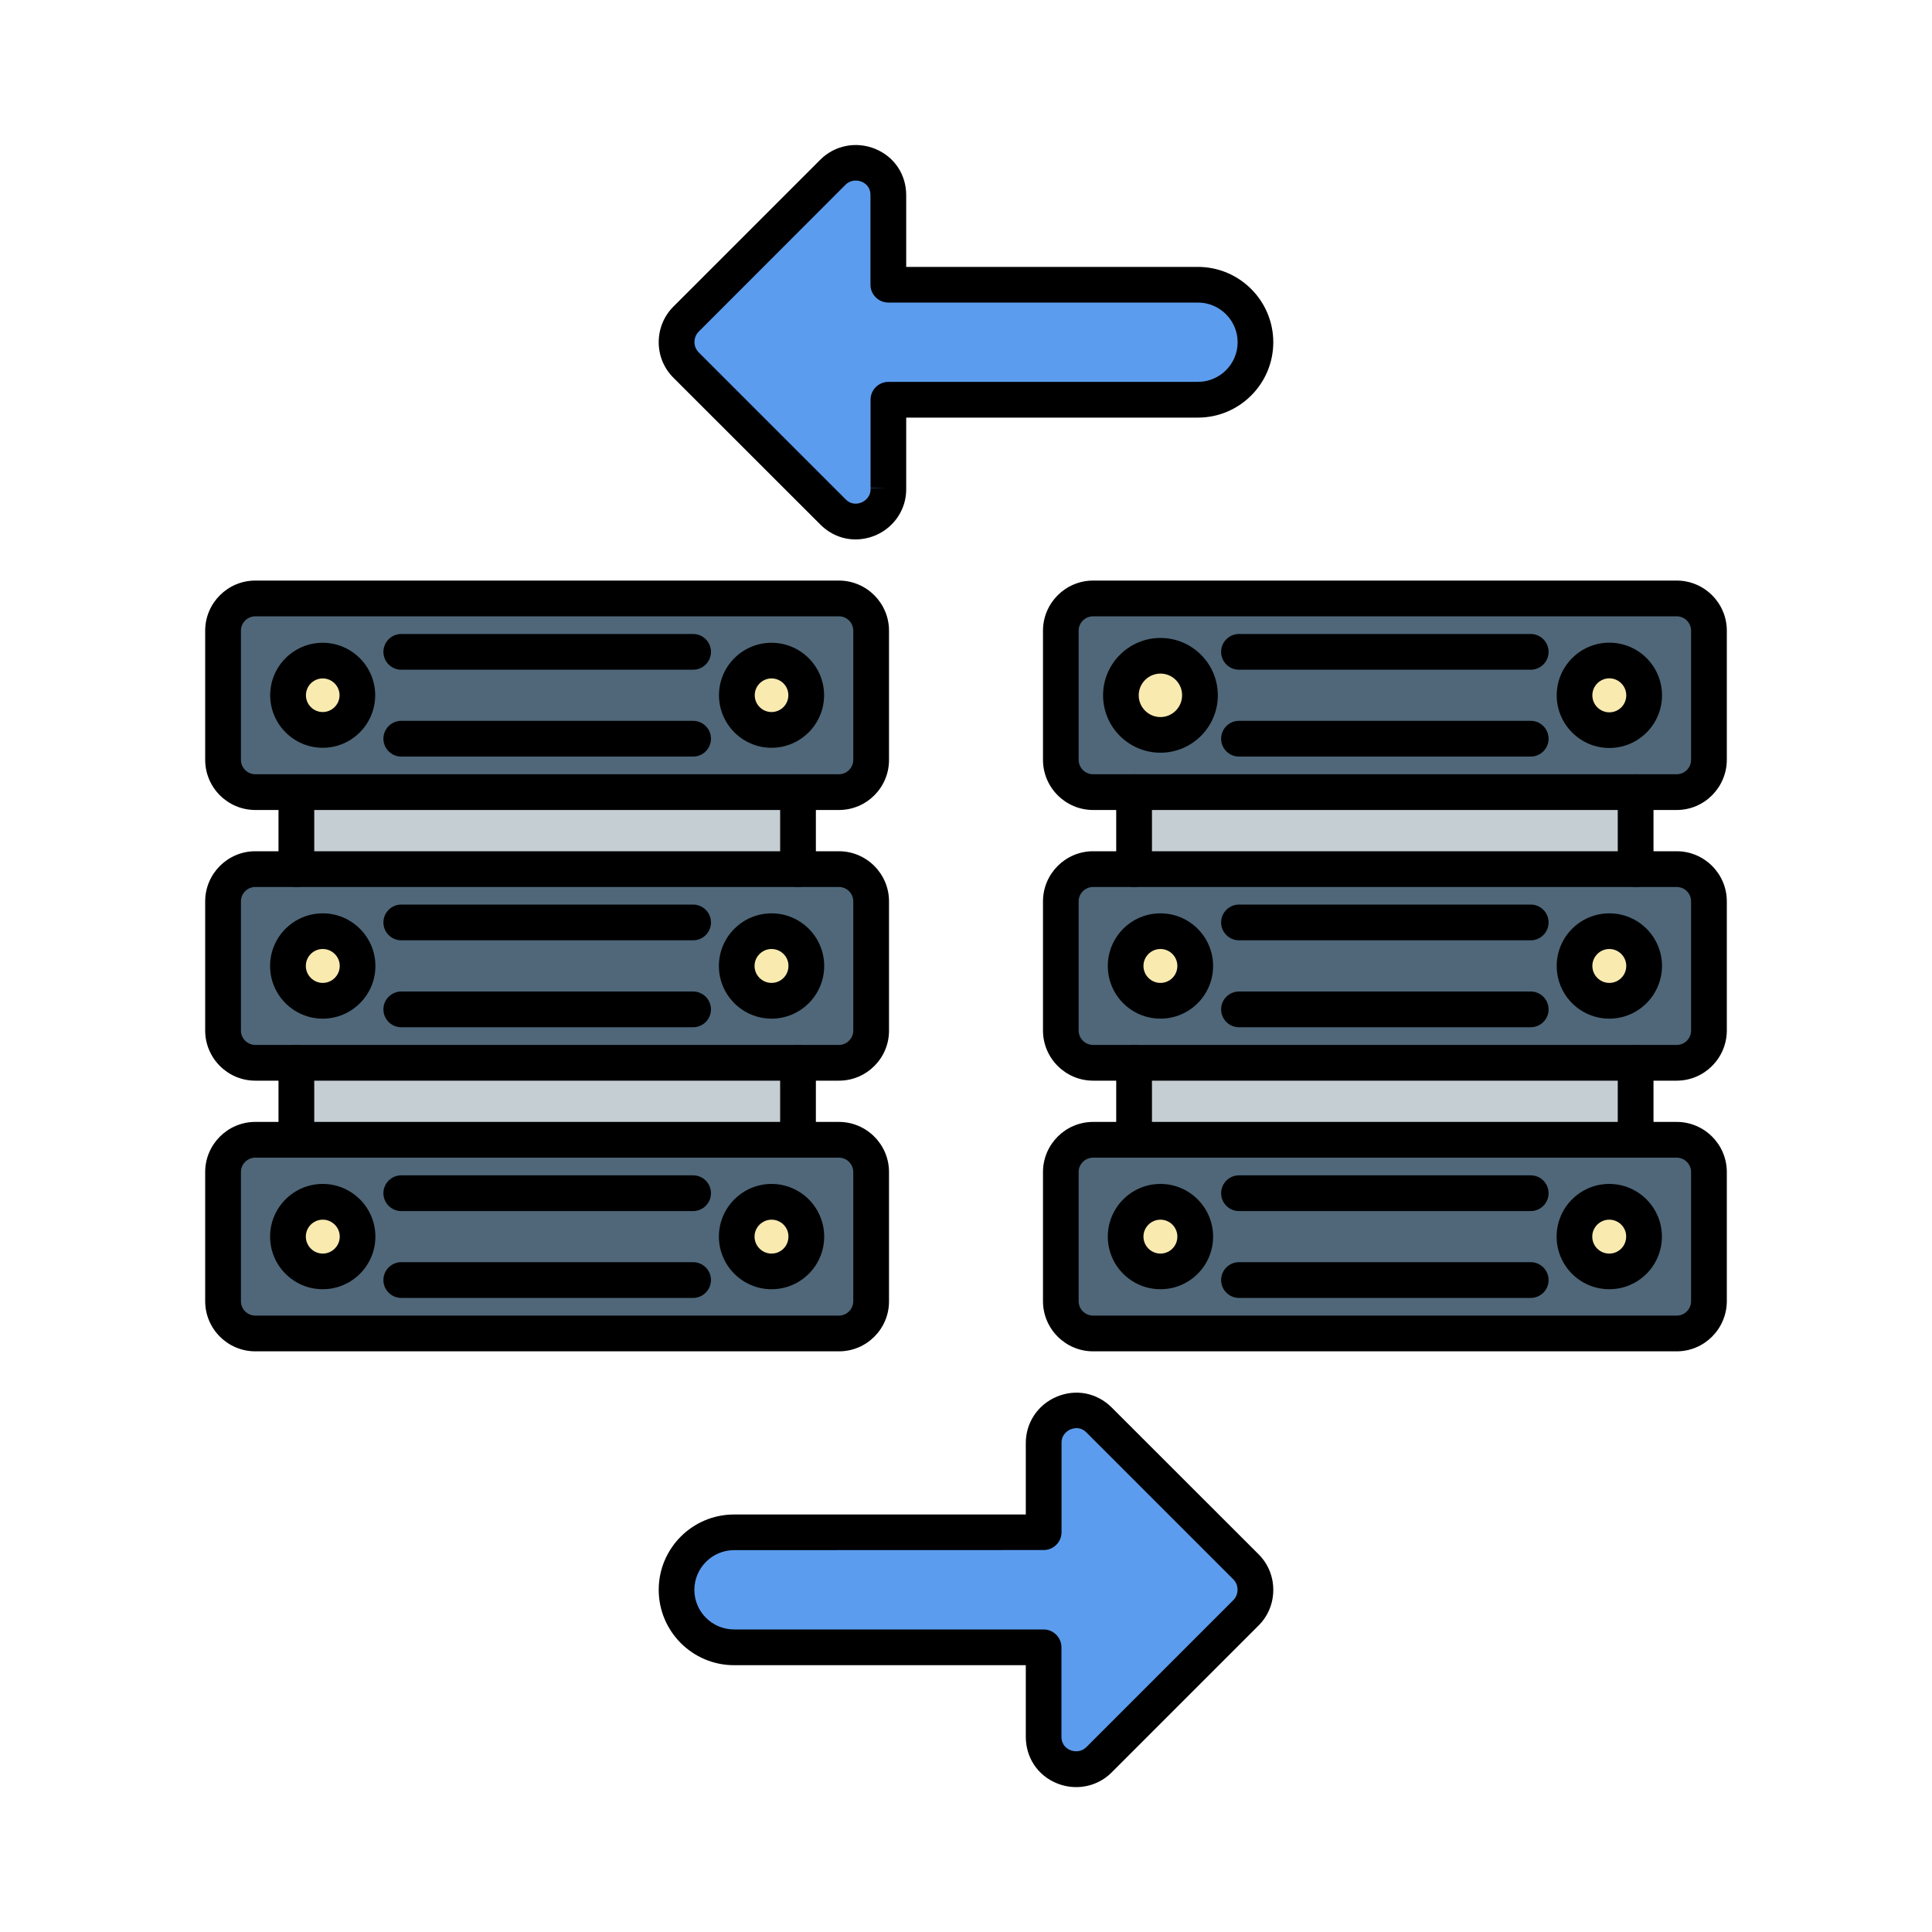 <?xml version="1.0" encoding="utf-8"?>
<!-- Generator: Adobe Illustrator 26.1.0, SVG Export Plug-In . SVG Version: 6.00 Build 0)  -->
<svg version="1.1" id="Layer_1" xmlns="http://www.w3.org/2000/svg" xmlns:xlink="http://www.w3.org/1999/xlink" x="0px" y="0px"
	 viewBox="0 0 200 200" style="enable-background:new 0 0 200 200;" xml:space="preserve">
<style type="text/css">
	.st0{fill-rule:evenodd;clip-rule:evenodd;fill:#F9EAB0;}
	.st1{fill-rule:evenodd;clip-rule:evenodd;fill:#4F6779;}
	.st2{fill-rule:evenodd;clip-rule:evenodd;fill:#C4CED3;}
	.st3{fill-rule:evenodd;clip-rule:evenodd;fill:#5C9CEE;}
	.st4{fill-rule:evenodd;clip-rule:evenodd;}
</style>
<g>
	<g>
		<g>
			<g>
				<path class="st0" d="M79.87,131.62c1.99,0,3.6-1.61,3.6-3.61c0-1.99-1.61-3.6-3.6-3.6s-3.6,1.61-3.6,3.6
					C76.27,130.01,77.88,131.62,79.87,131.62z"/>
			</g>
			<g>
				<path class="st0" d="M79.87,103.6c1.99,0,3.6-1.61,3.6-3.61c0-1.99-1.61-3.6-3.6-3.6s-3.6,1.61-3.6,3.6
					C76.27,101.99,77.88,103.6,79.87,103.6z"/>
			</g>
			<g>
				<path class="st0" d="M76.28,71.98c0,1.98,1.61,3.59,3.59,3.59c1.98,0,3.59-1.6,3.59-3.59s-1.61-3.59-3.59-3.59
					C77.89,68.38,76.28,69.99,76.28,71.98z"/>
			</g>
			<g>
				<path class="st0" d="M37,71.98c0-1.98-1.6-3.59-3.58-3.59c-1.98,0-3.59,1.6-3.59,3.59s1.6,3.59,3.59,3.59
					C35.39,75.56,37,73.96,37,71.98z"/>
			</g>
			<g>
				<path class="st0" d="M37.01,99.99c0-1.99-1.61-3.6-3.6-3.6s-3.6,1.61-3.6,3.6s1.61,3.61,3.6,3.61S37.01,101.99,37.01,99.99z"/>
			</g>
			<g>
				<path class="st0" d="M37.01,128.01c0-1.99-1.61-3.6-3.6-3.6s-3.6,1.61-3.6,3.6c0,1.99,1.61,3.61,3.6,3.61
					S37.01,130.01,37.01,128.01z"/>
			</g>
			<g>
				<path class="st1" d="M33.41,124.41c1.99,0,3.6,1.61,3.6,3.6s-1.61,3.61-3.6,3.61s-3.6-1.61-3.6-3.61
					C29.81,126.03,31.42,124.41,33.41,124.41L33.41,124.41L33.41,124.41z M26.43,138.04h60.41c1.84,0,3.34-1.51,3.34-3.34v-13.37
					c0-1.84-1.5-3.34-3.34-3.34H82.6H30.68h-4.24c-1.84,0-3.34,1.51-3.34,3.34v13.37C23.1,136.54,24.6,138.04,26.43,138.04
					L26.43,138.04L26.43,138.04z M79.87,131.62c-1.99,0-3.6-1.61-3.6-3.61c0-1.99,1.61-3.6,3.6-3.6s3.6,1.61,3.6,3.6
					C83.48,130.01,81.86,131.62,79.87,131.62z"/>
			</g>
			<g>
				<path class="st1" d="M30.68,110.02h51.93h4.24c1.84,0,3.34-1.51,3.34-3.34V93.31c0-1.84-1.5-3.34-3.34-3.34h-4.24H30.68h-4.24
					c-1.84,0-3.34,1.51-3.34,3.34v13.37c0,1.83,1.5,3.34,3.34,3.34H30.68L30.68,110.02L30.68,110.02z M33.41,96.39
					c1.99,0,3.6,1.61,3.6,3.6s-1.61,3.61-3.6,3.61s-3.6-1.61-3.6-3.61C29.81,98.01,31.42,96.39,33.41,96.39L33.41,96.39L33.41,96.39
					z M79.87,103.6c-1.99,0-3.6-1.61-3.6-3.61c0-1.99,1.61-3.6,3.6-3.6s3.6,1.61,3.6,3.6C83.48,101.99,81.86,103.6,79.87,103.6z"/>
			</g>
			<g>
				<rect x="30.68" y="110.02" class="st2" width="51.93" height="7.97"/>
			</g>
			<g>
				<rect x="30.68" y="82" class="st2" width="51.93" height="7.97"/>
			</g>
			<g>
				<path class="st1" d="M30.68,82h51.93h4.24c1.84,0,3.34-1.51,3.34-3.34V65.29c0-1.84-1.5-3.34-3.34-3.34H26.43
					c-1.84,0-3.34,1.51-3.34,3.34v13.36c0,1.84,1.5,3.34,3.34,3.34h4.25V82L30.68,82z M33.41,68.38c1.98,0,3.58,1.6,3.58,3.59
					s-1.6,3.59-3.58,3.59c-1.98,0-3.59-1.6-3.59-3.59C29.82,69.99,31.43,68.38,33.41,68.38L33.41,68.38L33.41,68.38z M79.87,75.56
					c-1.98,0-3.59-1.6-3.59-3.59s1.61-3.59,3.59-3.59c1.98,0,3.59,1.6,3.59,3.59S81.86,75.56,79.87,75.56z"/>
			</g>
			<g>
				<path class="st3" d="M71.02,37.78l15.21,15.21c2.16,2.16,5.79,0.54,5.73-2.44V50.5v-9.13H124c3.27,0,5.95-2.68,5.95-5.95
					c0-3.28-2.68-5.95-5.95-5.95H91.96V20.2v-0.01c-0.01-3.07-3.69-4.42-5.74-2.37L71.01,33.03C69.72,34.32,69.7,36.47,71.02,37.78z
					"/>
			</g>
			<g>
				<path class="st0" d="M123.02,69.08c-1.6-1.6-4.19-1.6-5.79,0s-1.6,4.19,0,5.79s4.19,1.6,5.79,0
					C124.62,73.27,124.62,70.68,123.02,69.08z"/>
			</g>
			<g>
				<path class="st1" d="M120.13,67.88c2.26,0,4.09,1.83,4.09,4.09s-1.83,4.09-4.09,4.09c-2.26,0-4.09-1.83-4.09-4.09
					C116.04,69.71,117.87,67.88,120.13,67.88L120.13,67.88L120.13,67.88z M173.57,61.95h-60.41c-1.84,0-3.34,1.51-3.34,3.34v13.36
					c0,1.84,1.51,3.34,3.34,3.34h4.24h51.92h4.24c1.84,0,3.34-1.51,3.34-3.34V65.29C176.91,63.45,175.4,61.95,173.57,61.95
					L173.57,61.95L173.57,61.95z M162.99,71.98c0-1.99,1.61-3.6,3.61-3.6c1.99,0,3.6,1.61,3.6,3.6s-1.61,3.6-3.6,3.6
					C164.6,75.58,162.99,73.97,162.99,71.98z"/>
			</g>
			<g>
				<path class="st0" d="M162.99,71.98c0,1.99,1.61,3.6,3.61,3.6c1.99,0,3.6-1.61,3.6-3.6s-1.61-3.6-3.6-3.6
					C164.6,68.37,162.99,69.99,162.99,71.98z"/>
			</g>
			<g>
				<path class="st0" d="M166.59,96.39c-1.99,0-3.61,1.61-3.61,3.6s1.61,3.61,3.61,3.61c1.99,0,3.6-1.61,3.6-3.61
					C170.19,98.01,168.58,96.39,166.59,96.39z"/>
			</g>
			<g>
				<path class="st0" d="M120.13,103.6c1.99,0,3.6-1.61,3.6-3.61c0-1.99-1.61-3.6-3.6-3.6s-3.6,1.61-3.6,3.6
					C116.53,101.99,118.14,103.6,120.13,103.6z"/>
			</g>
			<g>
				<path class="st1" d="M123.73,99.99c0,1.99-1.61,3.61-3.6,3.61s-3.6-1.61-3.6-3.61c0-1.99,1.61-3.6,3.6-3.6
					S123.73,98.01,123.73,99.99L123.73,99.99L123.73,99.99z M169.32,89.97H117.4h-4.24c-1.84,0-3.34,1.51-3.34,3.34v13.37
					c0,1.83,1.51,3.34,3.34,3.34h4.24h51.92h4.24c1.84,0,3.34-1.51,3.34-3.34V93.31c0-1.84-1.51-3.34-3.34-3.34H169.32L169.32,89.97
					L169.32,89.97z M162.99,99.99c0-1.99,1.61-3.6,3.61-3.6c1.99,0,3.6,1.61,3.6,3.6s-1.61,3.61-3.6,3.61
					C164.6,103.6,162.99,101.99,162.99,99.99z"/>
			</g>
			<g>
				<rect x="117.4" y="82" class="st2" width="51.92" height="7.97"/>
			</g>
			<g>
				<rect x="117.4" y="110.02" class="st2" width="51.92" height="7.97"/>
			</g>
			<g>
				<path class="st0" d="M123.73,128.01c0-1.99-1.61-3.6-3.6-3.6s-3.6,1.61-3.6,3.6c0,1.99,1.61,3.61,3.6,3.61
					S123.73,130.01,123.73,128.01z"/>
			</g>
			<g>
				<path class="st0" d="M162.99,128.01c0,1.99,1.61,3.61,3.61,3.61c1.99,0,3.6-1.61,3.6-3.61c0-1.99-1.61-3.6-3.6-3.6
					C164.6,124.41,162.99,126.03,162.99,128.01z"/>
			</g>
			<g>
				<path class="st1" d="M166.59,131.62c-1.99,0-3.61-1.61-3.61-3.61c0-1.99,1.61-3.6,3.61-3.6c1.99,0,3.6,1.61,3.6,3.6
					C170.19,130.01,168.58,131.62,166.59,131.62L166.59,131.62L166.59,131.62z M113.16,138.04h60.41c1.84,0,3.34-1.51,3.34-3.34
					v-13.37c0-1.84-1.51-3.34-3.34-3.34h-4.24H117.4h-4.24c-1.84,0-3.34,1.51-3.34,3.34v13.37
					C109.81,136.54,111.32,138.04,113.16,138.04L113.16,138.04L113.16,138.04z M120.13,124.41c1.99,0,3.6,1.61,3.6,3.6
					s-1.61,3.61-3.6,3.61s-3.6-1.61-3.6-3.61C116.53,126.03,118.14,124.41,120.13,124.41z"/>
			</g>
			<g>
				<path class="st3" d="M128.99,162.21L113.78,147c-2.16-2.16-5.79-0.54-5.74,2.44v0.06v9.13H75.99c-3.27,0-5.95,2.68-5.95,5.95
					s2.68,5.95,5.95,5.95h32.04v9.26v0.01c0.01,3.07,3.7,4.42,5.74,2.37l15.21-15.21C130.28,165.67,130.3,163.52,128.99,162.21z"/>
			</g>
			<g>
				<g>
					<g>
						<path class="st4" d="M88.56,55.84c-1.34,0-2.63-0.53-3.64-1.54L69.71,39.1c-0.98-0.98-1.52-2.28-1.52-3.67
							c0-1.4,0.54-2.71,1.52-3.69l15.21-15.21c1.49-1.49,3.72-1.93,5.7-1.11c1.97,0.81,3.19,2.65,3.19,4.79v7.42h30.2
							c4.3,0,7.8,3.5,7.8,7.8s-3.5,7.8-7.8,7.8h-30.2v7.34c0.04,2.09-1.21,4.01-3.18,4.85C89.94,55.7,89.25,55.84,88.56,55.84
							L88.56,55.84z M88.58,18.69c-0.35,0-0.73,0.12-1.05,0.43l-15.2,15.21l0,0c-0.28,0.28-0.44,0.67-0.44,1.08
							c0,0.41,0.16,0.78,0.44,1.07l15.21,15.21c0.65,0.65,1.37,0.44,1.65,0.32c0.22-0.09,0.95-0.48,0.93-1.42c0-0.02,0-0.03,0-0.05
							l1.85-0.03h-1.85v-9.13c0-1.02,0.83-1.85,1.85-1.85h32.04c2.26,0,4.11-1.84,4.11-4.1s-1.85-4.11-4.11-4.11H91.96
							c-1.02,0-1.85-0.83-1.85-1.85V20.2c0-0.92-0.64-1.28-0.91-1.39C89.02,18.74,88.8,18.69,88.58,18.69L88.58,18.69z M71.02,33.03
							L71.02,33.03L71.02,33.03z"/>
					</g>
					<g>
						<path class="st4" d="M111.41,185c-0.68,0-1.36-0.13-2.02-0.4c-1.97-0.81-3.19-2.65-3.2-4.79v-7.43h-30.2
							c-4.3,0-7.8-3.5-7.8-7.8c0-4.31,3.5-7.8,7.8-7.8h30.2v-7.33c-0.03-2.12,1.22-4.03,3.19-4.86c1.99-0.84,4.17-0.41,5.7,1.11
							l15.21,15.2c0.98,0.98,1.52,2.29,1.52,3.68c0,1.4-0.54,2.71-1.52,3.69l-15.21,15.21C114.09,184.47,112.77,185,111.41,185
							L111.41,185z M75.99,160.47c-2.26,0-4.11,1.85-4.11,4.11s1.84,4.1,4.11,4.1h32.04c1.02,0,1.85,0.83,1.85,1.85v9.26
							c0,0.91,0.64,1.27,0.91,1.38c0.46,0.19,1.15,0.21,1.67-0.31l15.21-15.21c0.28-0.28,0.44-0.67,0.44-1.08s-0.15-0.79-0.43-1.07
							l-15.21-15.21c-0.65-0.65-1.36-0.44-1.65-0.32c-0.22,0.09-0.95,0.48-0.93,1.42c0,0.02,0,0.04,0,0.07v9.15
							c0,1.02-0.83,1.85-1.85,1.85L75.99,160.47L75.99,160.47z"/>
					</g>
				</g>
				<g>
					<g>
						<path class="st4" d="M82.61,91.82c-1.02,0-1.85-0.83-1.85-1.85V82c0-1.02,0.83-1.85,1.85-1.85s1.85,0.83,1.85,1.85v7.97
							C84.45,90.99,83.62,91.82,82.61,91.82L82.61,91.82z M30.68,91.82c-1.02,0-1.85-0.83-1.85-1.85V82c0-1.02,0.83-1.85,1.85-1.85
							s1.85,0.83,1.85,1.85v7.97C32.53,90.99,31.7,91.82,30.68,91.82z"/>
					</g>
					<g>
						<path class="st4" d="M33.41,77.41c-3,0-5.44-2.44-5.44-5.44s2.44-5.43,5.44-5.43c2.99,0,5.43,2.44,5.43,5.43
							S36.41,77.41,33.41,77.41L33.41,77.41z M33.41,70.23c-0.96,0-1.74,0.78-1.74,1.74s0.78,1.74,1.74,1.74
							c0.95,0,1.74-0.78,1.74-1.74C35.15,71.02,34.37,70.23,33.41,70.23z"/>
					</g>
					<g>
						<path class="st4" d="M79.87,77.41c-3,0-5.44-2.44-5.44-5.44s2.44-5.43,5.44-5.43s5.44,2.44,5.44,5.43S82.87,77.41,79.87,77.41
							L79.87,77.41z M79.87,70.23c-0.96,0-1.74,0.78-1.74,1.74s0.78,1.74,1.74,1.74s1.74-0.78,1.74-1.74
							C81.62,71.02,80.83,70.23,79.87,70.23z"/>
					</g>
					<g>
						<path class="st4" d="M71.75,69.33H41.54c-1.02,0-1.85-0.83-1.85-1.85s0.83-1.85,1.85-1.85h30.21c1.02,0,1.85,0.83,1.85,1.85
							S72.77,69.33,71.75,69.33z"/>
					</g>
					<g>
						<path class="st4" d="M71.75,78.32H41.54c-1.02,0-1.85-0.83-1.85-1.85s0.83-1.85,1.85-1.85h30.21c1.02,0,1.85,0.83,1.85,1.85
							S72.77,78.32,71.75,78.32z"/>
					</g>
					<g>
						<path class="st4" d="M86.85,139.89H26.43c-2.86,0-5.19-2.33-5.19-5.19v-13.37c0-2.86,2.33-5.19,5.19-5.19h60.41
							c2.86,0,5.19,2.33,5.19,5.19v13.37C92.04,137.56,89.71,139.89,86.85,139.89L86.85,139.89z M26.43,119.84
							c-0.82,0-1.49,0.67-1.49,1.49v13.37c0,0.82,0.67,1.49,1.49,1.49h60.41c0.82,0,1.49-0.67,1.49-1.49v-13.37
							c0-0.82-0.67-1.49-1.49-1.49H26.43z"/>
					</g>
					<g>
						<path class="st4" d="M86.85,111.87H26.43c-2.86,0-5.19-2.33-5.19-5.19V93.31c0-2.86,2.33-5.19,5.19-5.19h60.41
							c2.86,0,5.19,2.33,5.19,5.19v13.37C92.04,109.54,89.71,111.87,86.85,111.87L86.85,111.87z M26.43,91.82
							c-0.82,0-1.49,0.67-1.49,1.49v13.37c0,0.82,0.67,1.49,1.49,1.49h60.41c0.82,0,1.49-0.67,1.49-1.49V93.31
							c0-0.83-0.67-1.49-1.49-1.49H26.43z"/>
					</g>
					<g>
						<path class="st4" d="M33.41,105.45c-3.01,0-5.45-2.44-5.45-5.45c0-3.01,2.44-5.45,5.45-5.45c3,0,5.45,2.44,5.45,5.45
							C38.87,103,36.41,105.45,33.41,105.45L33.41,105.45z M33.41,98.24c-0.97,0-1.75,0.79-1.75,1.75c0,0.97,0.79,1.76,1.75,1.76
							s1.76-0.78,1.76-1.76C35.17,99.03,34.38,98.24,33.41,98.24z"/>
					</g>
					<g>
						<path class="st4" d="M79.87,105.45c-3,0-5.45-2.44-5.45-5.45c0-3.01,2.45-5.45,5.45-5.45c3.01,0,5.45,2.44,5.45,5.45
							C85.32,103,82.88,105.45,79.87,105.45L79.87,105.45z M79.87,98.24c-0.96,0-1.76,0.79-1.76,1.75c0,0.97,0.79,1.76,1.76,1.76
							s1.75-0.78,1.75-1.76C81.63,99.03,80.84,98.24,79.87,98.24z"/>
					</g>
					<g>
						<path class="st4" d="M71.75,97.34H41.54c-1.02,0-1.85-0.83-1.85-1.85s0.83-1.85,1.85-1.85h30.21c1.02,0,1.85,0.83,1.85,1.85
							S72.77,97.34,71.75,97.34z"/>
					</g>
					<g>
						<path class="st4" d="M71.75,106.34H41.54c-1.02,0-1.85-0.83-1.85-1.85s0.83-1.85,1.85-1.85h30.21c1.02,0,1.85,0.83,1.85,1.85
							S72.77,106.34,71.75,106.34z"/>
					</g>
					<g>
						<path class="st4" d="M33.41,133.46c-3.01,0-5.45-2.44-5.45-5.45c0-3,2.44-5.45,5.45-5.45c3,0,5.45,2.45,5.45,5.45
							C38.86,131.02,36.41,133.46,33.41,133.46L33.41,133.46z M33.41,126.26c-0.97,0-1.75,0.79-1.75,1.75
							c0,0.97,0.79,1.76,1.75,1.76s1.76-0.78,1.76-1.76C35.17,127.05,34.38,126.26,33.41,126.26z"/>
					</g>
					<g>
						<path class="st4" d="M79.87,133.46c-3,0-5.45-2.44-5.45-5.45c0-3,2.45-5.45,5.45-5.45c3.01,0,5.45,2.45,5.45,5.45
							C85.32,131.02,82.88,133.46,79.87,133.46L79.87,133.46z M79.87,126.26c-0.96,0-1.76,0.79-1.76,1.75
							c0,0.97,0.79,1.76,1.76,1.76s1.75-0.78,1.75-1.76C81.63,127.05,80.84,126.26,79.87,126.26z"/>
					</g>
					<g>
						<path class="st4" d="M71.75,125.37H41.54c-1.02,0-1.85-0.83-1.85-1.85s0.83-1.85,1.85-1.85h30.21c1.02,0,1.85,0.83,1.85,1.85
							S72.77,125.37,71.75,125.37z"/>
					</g>
					<g>
						<path class="st4" d="M71.75,134.36H41.54c-1.02,0-1.85-0.83-1.85-1.85s0.83-1.85,1.85-1.85h30.21c1.02,0,1.85,0.83,1.85,1.85
							C73.59,133.53,72.77,134.36,71.75,134.36z"/>
					</g>
					<g>
						<path class="st4" d="M86.85,83.85H26.43c-2.86,0-5.19-2.33-5.19-5.19V65.29c0-2.86,2.33-5.19,5.19-5.19h60.41
							c2.86,0,5.19,2.33,5.19,5.19v13.36C92.04,81.52,89.71,83.85,86.85,83.85L86.85,83.85z M26.43,63.8
							c-0.82,0-1.49,0.67-1.49,1.49v13.36c0,0.83,0.67,1.5,1.49,1.5h60.41c0.82,0,1.49-0.67,1.49-1.5V65.29
							c0-0.83-0.67-1.49-1.49-1.49H26.43z"/>
					</g>
					<g>
						<path class="st4" d="M169.32,91.82c-1.02,0-1.85-0.83-1.85-1.85V82c0-1.02,0.83-1.85,1.85-1.85s1.85,0.83,1.85,1.85v7.97
							C171.17,90.99,170.34,91.82,169.32,91.82L169.32,91.82z M117.4,91.82c-1.02,0-1.85-0.83-1.85-1.85V82
							c0-1.02,0.83-1.85,1.85-1.85s1.85,0.83,1.85,1.85v7.97C119.24,90.99,118.42,91.82,117.4,91.82z"/>
					</g>
					<g>
						<path class="st4" d="M120.13,77.92c-3.28,0-5.94-2.66-5.94-5.94c0-3.27,2.67-5.94,5.94-5.94c3.27,0,5.94,2.66,5.94,5.94
							C126.07,75.25,123.4,77.92,120.13,77.92L120.13,77.92z M120.13,69.73c-1.24,0-2.25,1.01-2.25,2.25s1.01,2.25,2.25,2.25
							c1.23,0,2.24-1.01,2.24-2.25C122.38,70.74,121.37,69.73,120.13,69.73z"/>
					</g>
					<g>
						<path class="st4" d="M166.6,77.43c-3.01,0-5.45-2.45-5.45-5.45s2.44-5.45,5.45-5.45s5.45,2.44,5.45,5.45
							S169.6,77.43,166.6,77.43L166.6,77.43z M166.6,70.22c-0.97,0-1.76,0.79-1.76,1.76s0.79,1.76,1.76,1.76
							c0.96,0,1.75-0.78,1.75-1.76C168.35,71.01,167.56,70.22,166.6,70.22z"/>
					</g>
					<g>
						<path class="st4" d="M158.46,69.33h-30.2c-1.02,0-1.85-0.83-1.85-1.85s0.83-1.85,1.85-1.85h30.2c1.02,0,1.85,0.83,1.85,1.85
							S159.48,69.33,158.46,69.33z"/>
					</g>
					<g>
						<path class="st4" d="M158.46,78.32h-30.2c-1.02,0-1.85-0.83-1.85-1.85s0.83-1.85,1.85-1.85h30.2c1.02,0,1.85,0.83,1.85,1.85
							S159.48,78.32,158.46,78.32z"/>
					</g>
					<g>
						<path class="st4" d="M173.57,139.89h-60.41c-2.86,0-5.19-2.33-5.19-5.19v-13.37c0-2.86,2.33-5.19,5.19-5.19h60.41
							c2.86,0,5.19,2.33,5.19,5.19v13.37C178.75,137.56,176.43,139.89,173.57,139.89L173.57,139.89z M113.16,119.84
							c-0.83,0-1.5,0.67-1.5,1.49v13.37c0,0.82,0.67,1.49,1.5,1.49h60.41c0.83,0,1.49-0.67,1.49-1.49v-13.37
							c0-0.82-0.67-1.49-1.49-1.49H113.16z"/>
					</g>
					<g>
						<path class="st4" d="M173.57,111.87h-60.41c-2.86,0-5.19-2.33-5.19-5.19V93.31c0-2.86,2.33-5.19,5.19-5.19h60.41
							c2.86,0,5.19,2.33,5.19,5.19v13.37C178.75,109.54,176.43,111.87,173.57,111.87L173.57,111.87z M113.16,91.82
							c-0.83,0-1.5,0.67-1.5,1.49v13.37c0,0.82,0.67,1.49,1.5,1.49h60.41c0.83,0,1.49-0.67,1.49-1.49V93.31
							c0-0.83-0.67-1.49-1.49-1.49H113.16z"/>
					</g>
					<g>
						<path class="st4" d="M120.13,105.45c-3.01,0-5.45-2.44-5.45-5.45c0-3.01,2.44-5.45,5.45-5.45c3.01,0,5.45,2.44,5.45,5.45
							C125.58,103,123.14,105.45,120.13,105.45L120.13,105.45z M120.13,98.24c-0.97,0-1.76,0.79-1.76,1.75
							c0,0.97,0.79,1.76,1.76,1.76s1.75-0.78,1.75-1.76C121.88,99.03,121.1,98.24,120.13,98.24z"/>
					</g>
					<g>
						<path class="st4" d="M166.6,105.45c-3.01,0-5.45-2.44-5.45-5.45c0-3.01,2.44-5.45,5.45-5.45s5.45,2.44,5.45,5.45
							C172.04,103,169.6,105.45,166.6,105.45L166.6,105.45z M166.6,98.24c-0.97,0-1.76,0.79-1.76,1.75c0,0.97,0.79,1.76,1.76,1.76
							c0.96,0,1.75-0.78,1.75-1.76C168.35,99.03,167.56,98.24,166.6,98.24z"/>
					</g>
					<g>
						<path class="st4" d="M158.46,97.34h-30.2c-1.02,0-1.85-0.83-1.85-1.85s0.83-1.85,1.85-1.85h30.2c1.02,0,1.85,0.83,1.85,1.85
							S159.48,97.34,158.46,97.34z"/>
					</g>
					<g>
						<path class="st4" d="M158.46,106.34h-30.2c-1.02,0-1.85-0.83-1.85-1.85s0.83-1.85,1.85-1.85h30.2c1.02,0,1.85,0.83,1.85,1.85
							S159.48,106.34,158.46,106.34z"/>
					</g>
					<g>
						<path class="st4" d="M120.13,133.46c-3.01,0-5.45-2.44-5.45-5.45c0-3,2.44-5.45,5.45-5.45c3.01,0,5.45,2.45,5.45,5.45
							C125.58,131.02,123.14,133.46,120.13,133.46L120.13,133.46z M120.13,126.26c-0.97,0-1.76,0.79-1.76,1.75
							c0,0.97,0.79,1.76,1.76,1.76s1.75-0.78,1.75-1.76C121.88,127.05,121.1,126.26,120.13,126.26z"/>
					</g>
					<g>
						<path class="st4" d="M166.59,133.46c-3.01,0-5.45-2.44-5.45-5.45c0-3,2.44-5.45,5.45-5.45s5.45,2.45,5.45,5.45
							C172.04,131.02,169.6,133.46,166.59,133.46L166.59,133.46z M166.59,126.26c-0.97,0-1.76,0.79-1.76,1.75
							c0,0.97,0.78,1.76,1.76,1.76c0.97,0,1.75-0.78,1.75-1.76C168.35,127.05,167.56,126.26,166.59,126.26z"/>
					</g>
					<g>
						<path class="st4" d="M158.46,125.37h-30.2c-1.02,0-1.85-0.83-1.85-1.85s0.83-1.85,1.85-1.85h30.2c1.02,0,1.85,0.83,1.85,1.85
							S159.48,125.37,158.46,125.37z"/>
					</g>
					<g>
						<path class="st4" d="M158.46,134.36h-30.2c-1.02,0-1.85-0.83-1.85-1.85s0.83-1.85,1.85-1.85h30.2c1.02,0,1.85,0.83,1.85,1.85
							C160.31,133.53,159.48,134.36,158.46,134.36z"/>
					</g>
					<g>
						<path class="st4" d="M173.57,83.85h-60.41c-2.86,0-5.19-2.33-5.19-5.19V65.29c0-2.86,2.33-5.19,5.19-5.19h60.41
							c2.86,0,5.19,2.33,5.19,5.19v13.36C178.75,81.52,176.43,83.85,173.57,83.85L173.57,83.85z M113.16,63.8
							c-0.83,0-1.5,0.67-1.5,1.49v13.36c0,0.83,0.67,1.5,1.5,1.5h60.41c0.83,0,1.49-0.67,1.49-1.5V65.29c0-0.83-0.67-1.49-1.49-1.49
							H113.16z"/>
					</g>
					<g>
						<path class="st4" d="M82.61,119.84c-1.02,0-1.85-0.83-1.85-1.85v-7.97c0-1.02,0.83-1.85,1.85-1.85s1.85,0.83,1.85,1.85v7.97
							C84.45,119.01,83.62,119.84,82.61,119.84L82.61,119.84z M30.68,119.84c-1.02,0-1.85-0.83-1.85-1.85v-7.97
							c0-1.02,0.83-1.85,1.85-1.85s1.85,0.83,1.85,1.85v7.97C32.53,119.01,31.7,119.84,30.68,119.84z"/>
					</g>
					<g>
						<path class="st4" d="M169.32,119.84c-1.02,0-1.85-0.83-1.85-1.85v-7.97c0-1.02,0.83-1.85,1.85-1.85s1.85,0.83,1.85,1.85v7.97
							C171.17,119.01,170.34,119.84,169.32,119.84L169.32,119.84z M117.4,119.84c-1.02,0-1.85-0.83-1.85-1.85v-7.97
							c0-1.02,0.83-1.85,1.85-1.85s1.85,0.83,1.85,1.85v7.97C119.24,119.01,118.42,119.84,117.4,119.84z"/>
					</g>
				</g>
			</g>
		</g>
	</g>
</g>
</svg>

